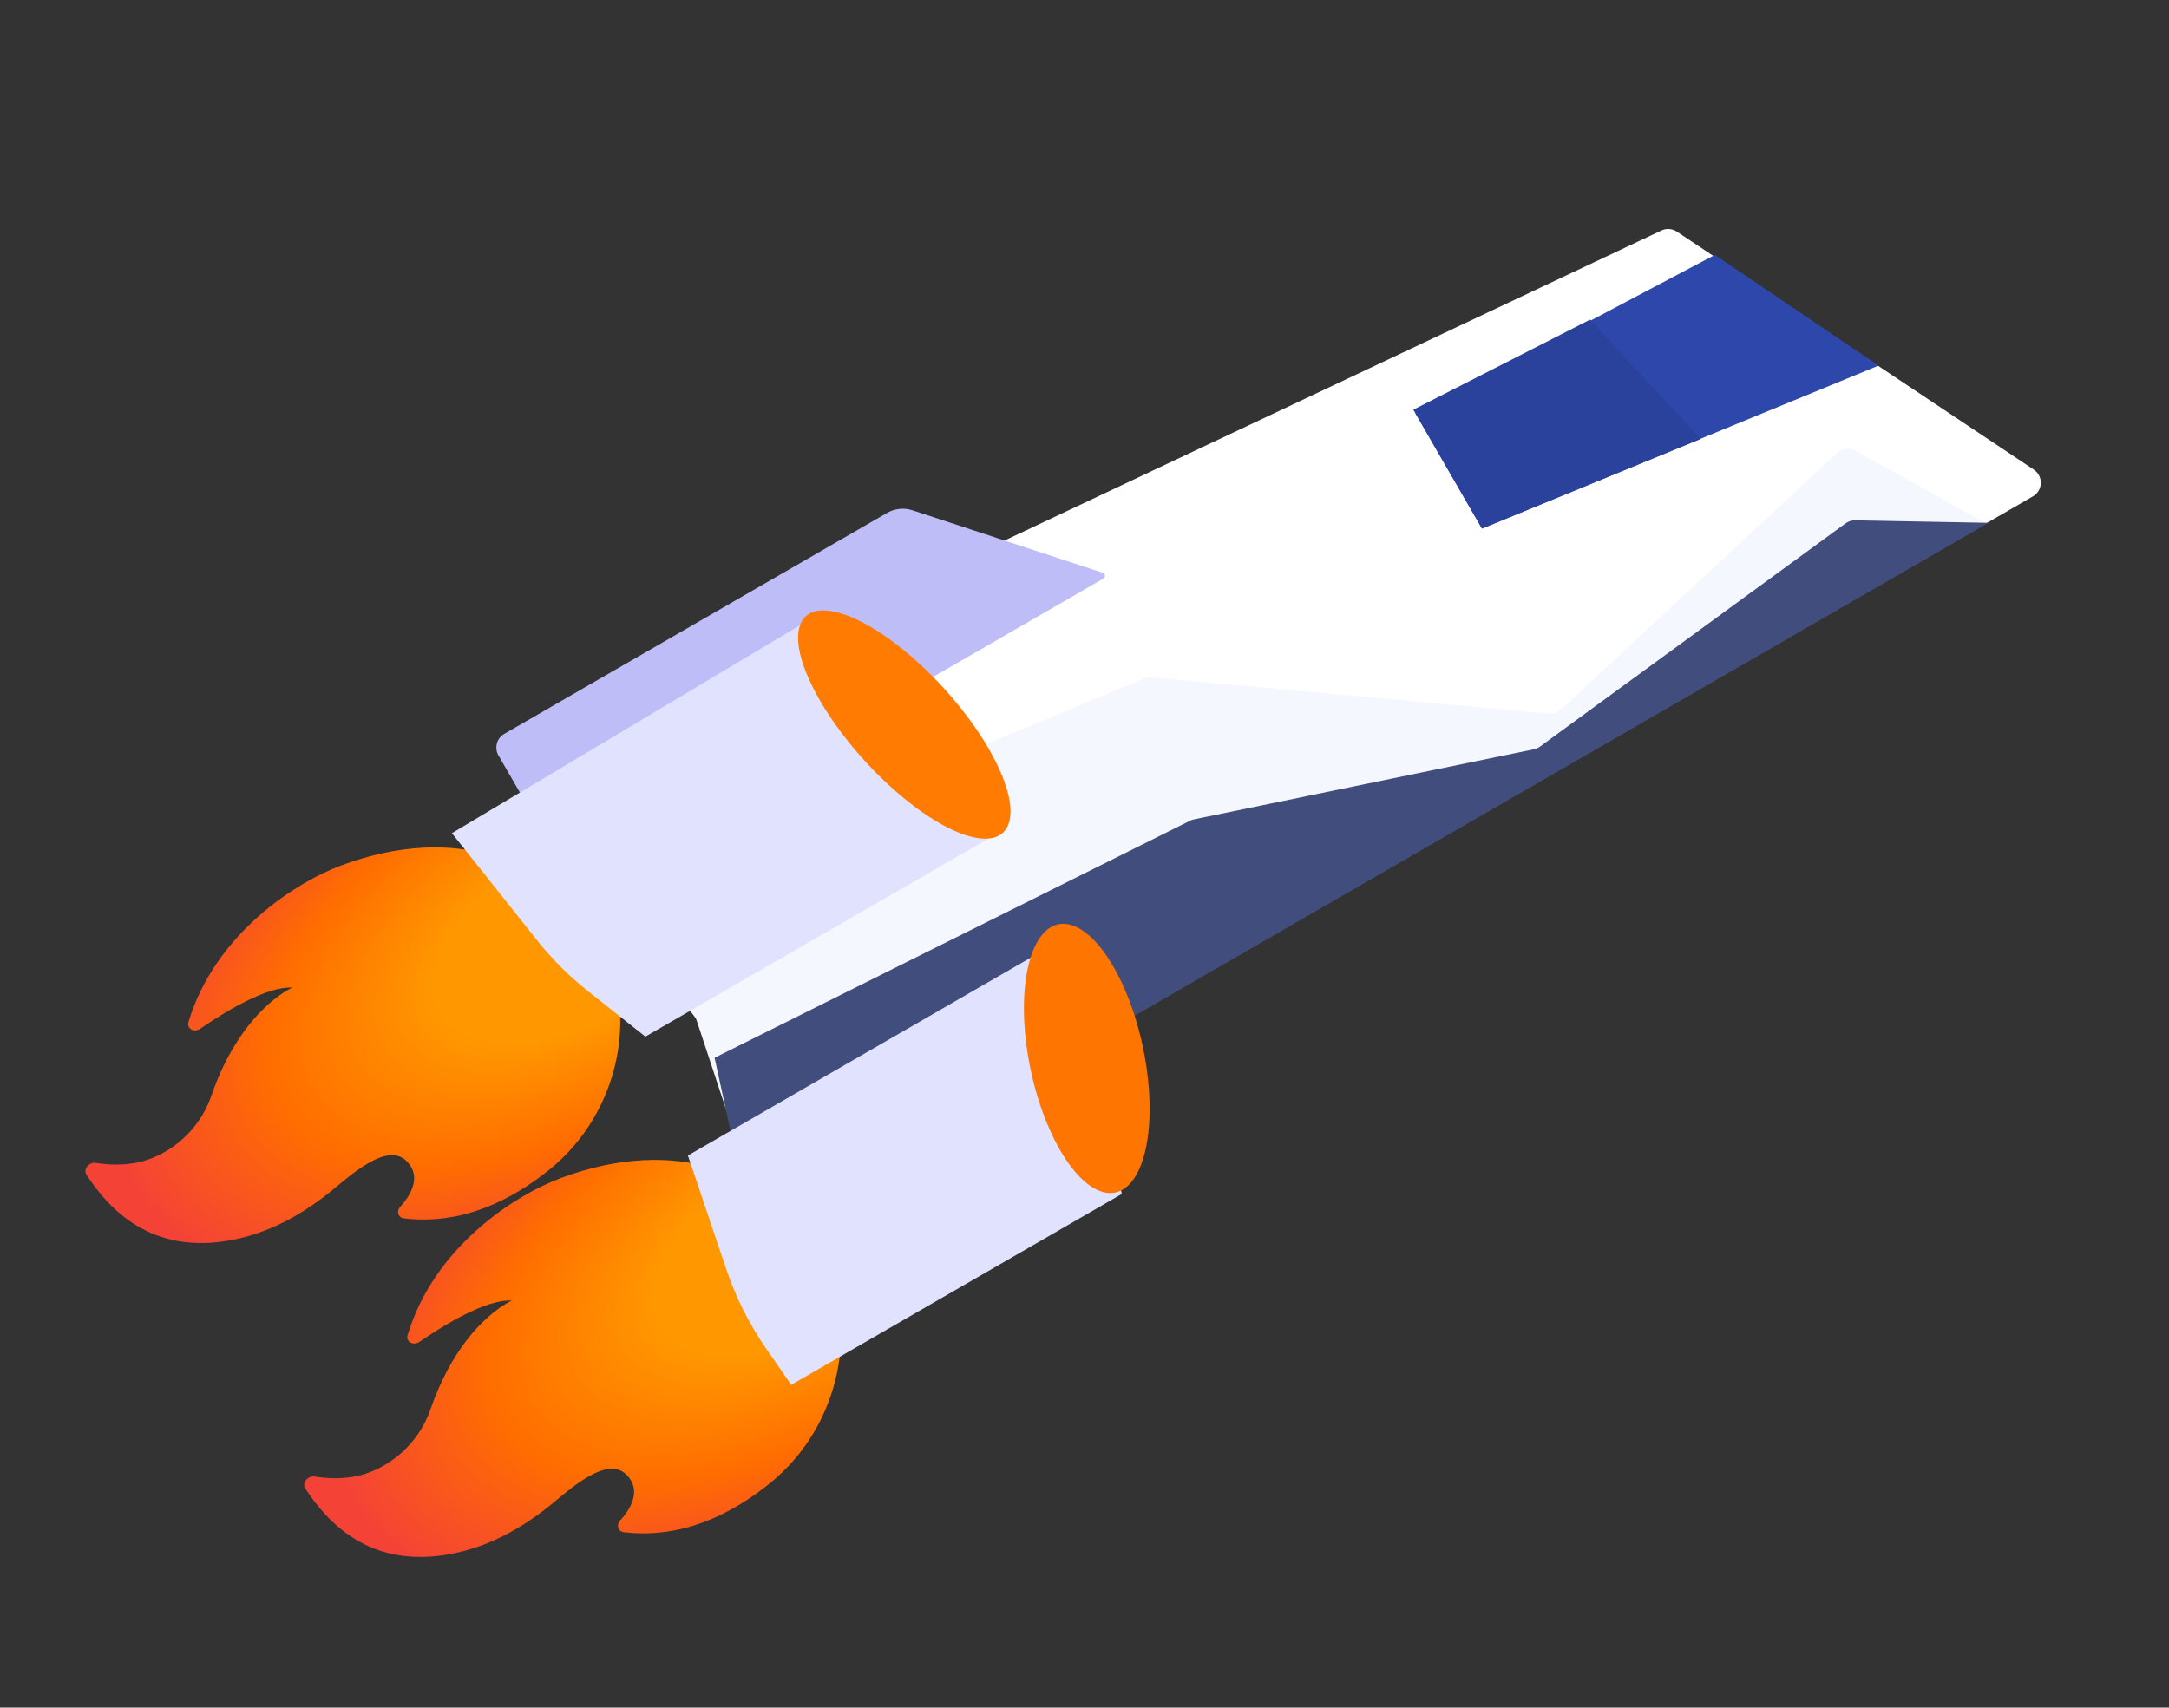 <svg width="381" height="300" viewBox="0 0 381 300" fill="none" xmlns="http://www.w3.org/2000/svg">
<rect x="0" y="0" width="381" height="300" fill="#333333" stroke="none"/>
<path d="M294.557 40.698C293.749 40.159 292.716 40.083 291.837 40.498L93.644 134.053C92.072 134.795 91.563 136.784 92.586 138.189L125.605 183.556C125.831 183.867 125.99 184.221 126.072 184.596L132.236 212.857C132.636 214.69 134.704 215.604 136.329 214.666L357.095 87.207C358.874 86.18 358.956 83.641 357.247 82.502L294.557 40.698Z" fill="white"/>
<path d="M325.93 79.173C324.881 78.591 323.576 78.749 322.698 79.566L274.217 124.643C273.64 125.179 272.863 125.444 272.079 125.373L202.28 119.004C201.832 118.963 201.38 119.032 200.964 119.205L114.425 155.211L129.04 199.473C129.056 199.522 129.079 199.569 129.109 199.612L138.233 212.975C138.397 213.214 138.717 213.287 138.968 213.142L348.905 91.935L325.93 79.173Z" fill="#F5F7FF"/>
<path d="M325.872 91.417C325.267 91.406 324.675 91.593 324.186 91.95L270.51 131.166C270.19 131.4 269.823 131.562 269.435 131.642L209.732 143.951C209.498 143.999 209.27 144.078 209.056 144.185L125.522 185.837L129.603 204.624L132.859 214.694C132.966 215.025 133.349 215.177 133.654 215.008L186.459 185.86L240 154.948L349.282 91.854L325.872 91.417Z" fill="#414D7C"/>
<path d="M160.3 89.657C158.802 89.165 157.165 89.334 155.8 90.123L88.574 128.935C87.249 129.701 86.795 131.395 87.56 132.72L100.393 154.948C100.546 155.213 100.885 155.303 101.15 155.15L193.83 101.641C194.245 101.402 194.181 100.784 193.726 100.635L160.3 89.657Z" fill="#BEBDF8"/>
<path d="M35.198 180.724C39.322 177.883 46.833 173.225 51.343 173.515C51.343 173.515 42.348 177.345 37.093 192.594C34.978 198.733 29.697 202.919 24.623 204.131C21.748 204.816 18.95 204.649 16.864 204.305C15.642 204.108 14.57 205.421 15.188 206.378C18.944 212.159 26.471 220.697 40.957 217.808C47.315 216.539 52.888 213.499 57.981 209.414C61.236 206.809 68.054 200.293 71.577 204.145C74.092 206.893 72.028 210.116 70.304 212.023C69.587 212.816 69.935 213.929 70.946 214.054C81.136 215.266 89.78 210.88 96.362 205.613C109.083 195.43 112.299 177.553 105.408 165.617C96.799 150.706 79.913 144.628 59.977 152.034C51.931 155.027 37.789 164.03 33.102 179.556C32.746 180.713 34.102 181.486 35.198 180.724Z" fill="url(#paint0_radial_161_794)"/>
<path d="M73.697 235.74C77.836 232.889 85.374 228.213 89.9 228.505C89.9 228.505 80.873 232.349 75.599 247.653C73.476 253.814 68.176 258.015 63.084 259.232C60.198 259.919 57.39 259.752 55.297 259.406C54.07 259.209 52.994 260.526 53.615 261.486C57.384 267.289 64.938 275.857 79.476 272.958C85.858 271.685 91.451 268.633 96.562 264.533C99.829 261.919 106.672 255.379 110.207 259.245C112.732 262.003 110.66 265.238 108.93 267.151C108.21 267.948 108.56 269.064 109.574 269.191C119.801 270.407 128.476 266.005 135.082 260.719C147.849 250.499 151.077 232.558 144.16 220.578C135.52 205.613 118.574 199.513 98.566 206.947C90.49 209.95 76.297 218.986 71.593 234.568C71.236 235.729 72.597 236.504 73.697 235.74Z" fill="url(#paint1_radial_161_794)"/>
<path d="M143.365 108.15L79.376 146.381L94.359 165.219C96.994 168.532 99.999 171.532 103.317 174.16L113.365 182.121L174.572 146.783L143.365 108.15Z" fill="#E1E3FE"/>
<path d="M138.982 243.295L197.056 209.765L190.728 181.231L186.033 165.369L120.837 203.01L127.593 223.033C129.243 227.926 131.57 232.564 134.504 236.812L138.982 243.295Z" fill="#E1E3FE"/>
<ellipse cx="10.759" cy="25.174" rx="10.759" ry="25.174" transform="matrix(-0.285 0.958 0.731 0.683 143.508 99.795)" fill="#FF7B01"/>
<ellipse cx="12.194" cy="23.088" rx="12.194" ry="23.088" transform="matrix(0.895 0.445 -0.072 -0.997 181.647 203.544)" fill="#FF7501"/>
<path d="M301.229 44.785L248.614 72.587L260.322 92.865L329.988 64.231L301.229 44.785Z" fill="#2E47AA"/>
<path d="M279.305 56.155L248.263 71.979L260.322 92.865L298.721 77.133L279.305 56.155Z" fill="#2B429D"/>
<defs>
<radialGradient id="paint0_radial_161_794" cx="0" cy="0" r="1" gradientUnits="userSpaceOnUse" gradientTransform="translate(103.924 162.536) rotate(-120.292) scale(49.286 95.089)">
<stop offset="0.314" stop-color="#FF9800"/>
<stop offset="0.662" stop-color="#FF6D00"/>
<stop offset="0.972" stop-color="#F44336"/>
</radialGradient>
<radialGradient id="paint1_radial_161_794" cx="0" cy="0" r="1" gradientUnits="userSpaceOnUse" gradientTransform="translate(142.671 217.486) rotate(-120.292) scale(49.464 95.433)">
<stop offset="0.314" stop-color="#FF9800"/>
<stop offset="0.662" stop-color="#FF6D00"/>
<stop offset="0.972" stop-color="#F44336"/>
</radialGradient>
</defs>
</svg>

